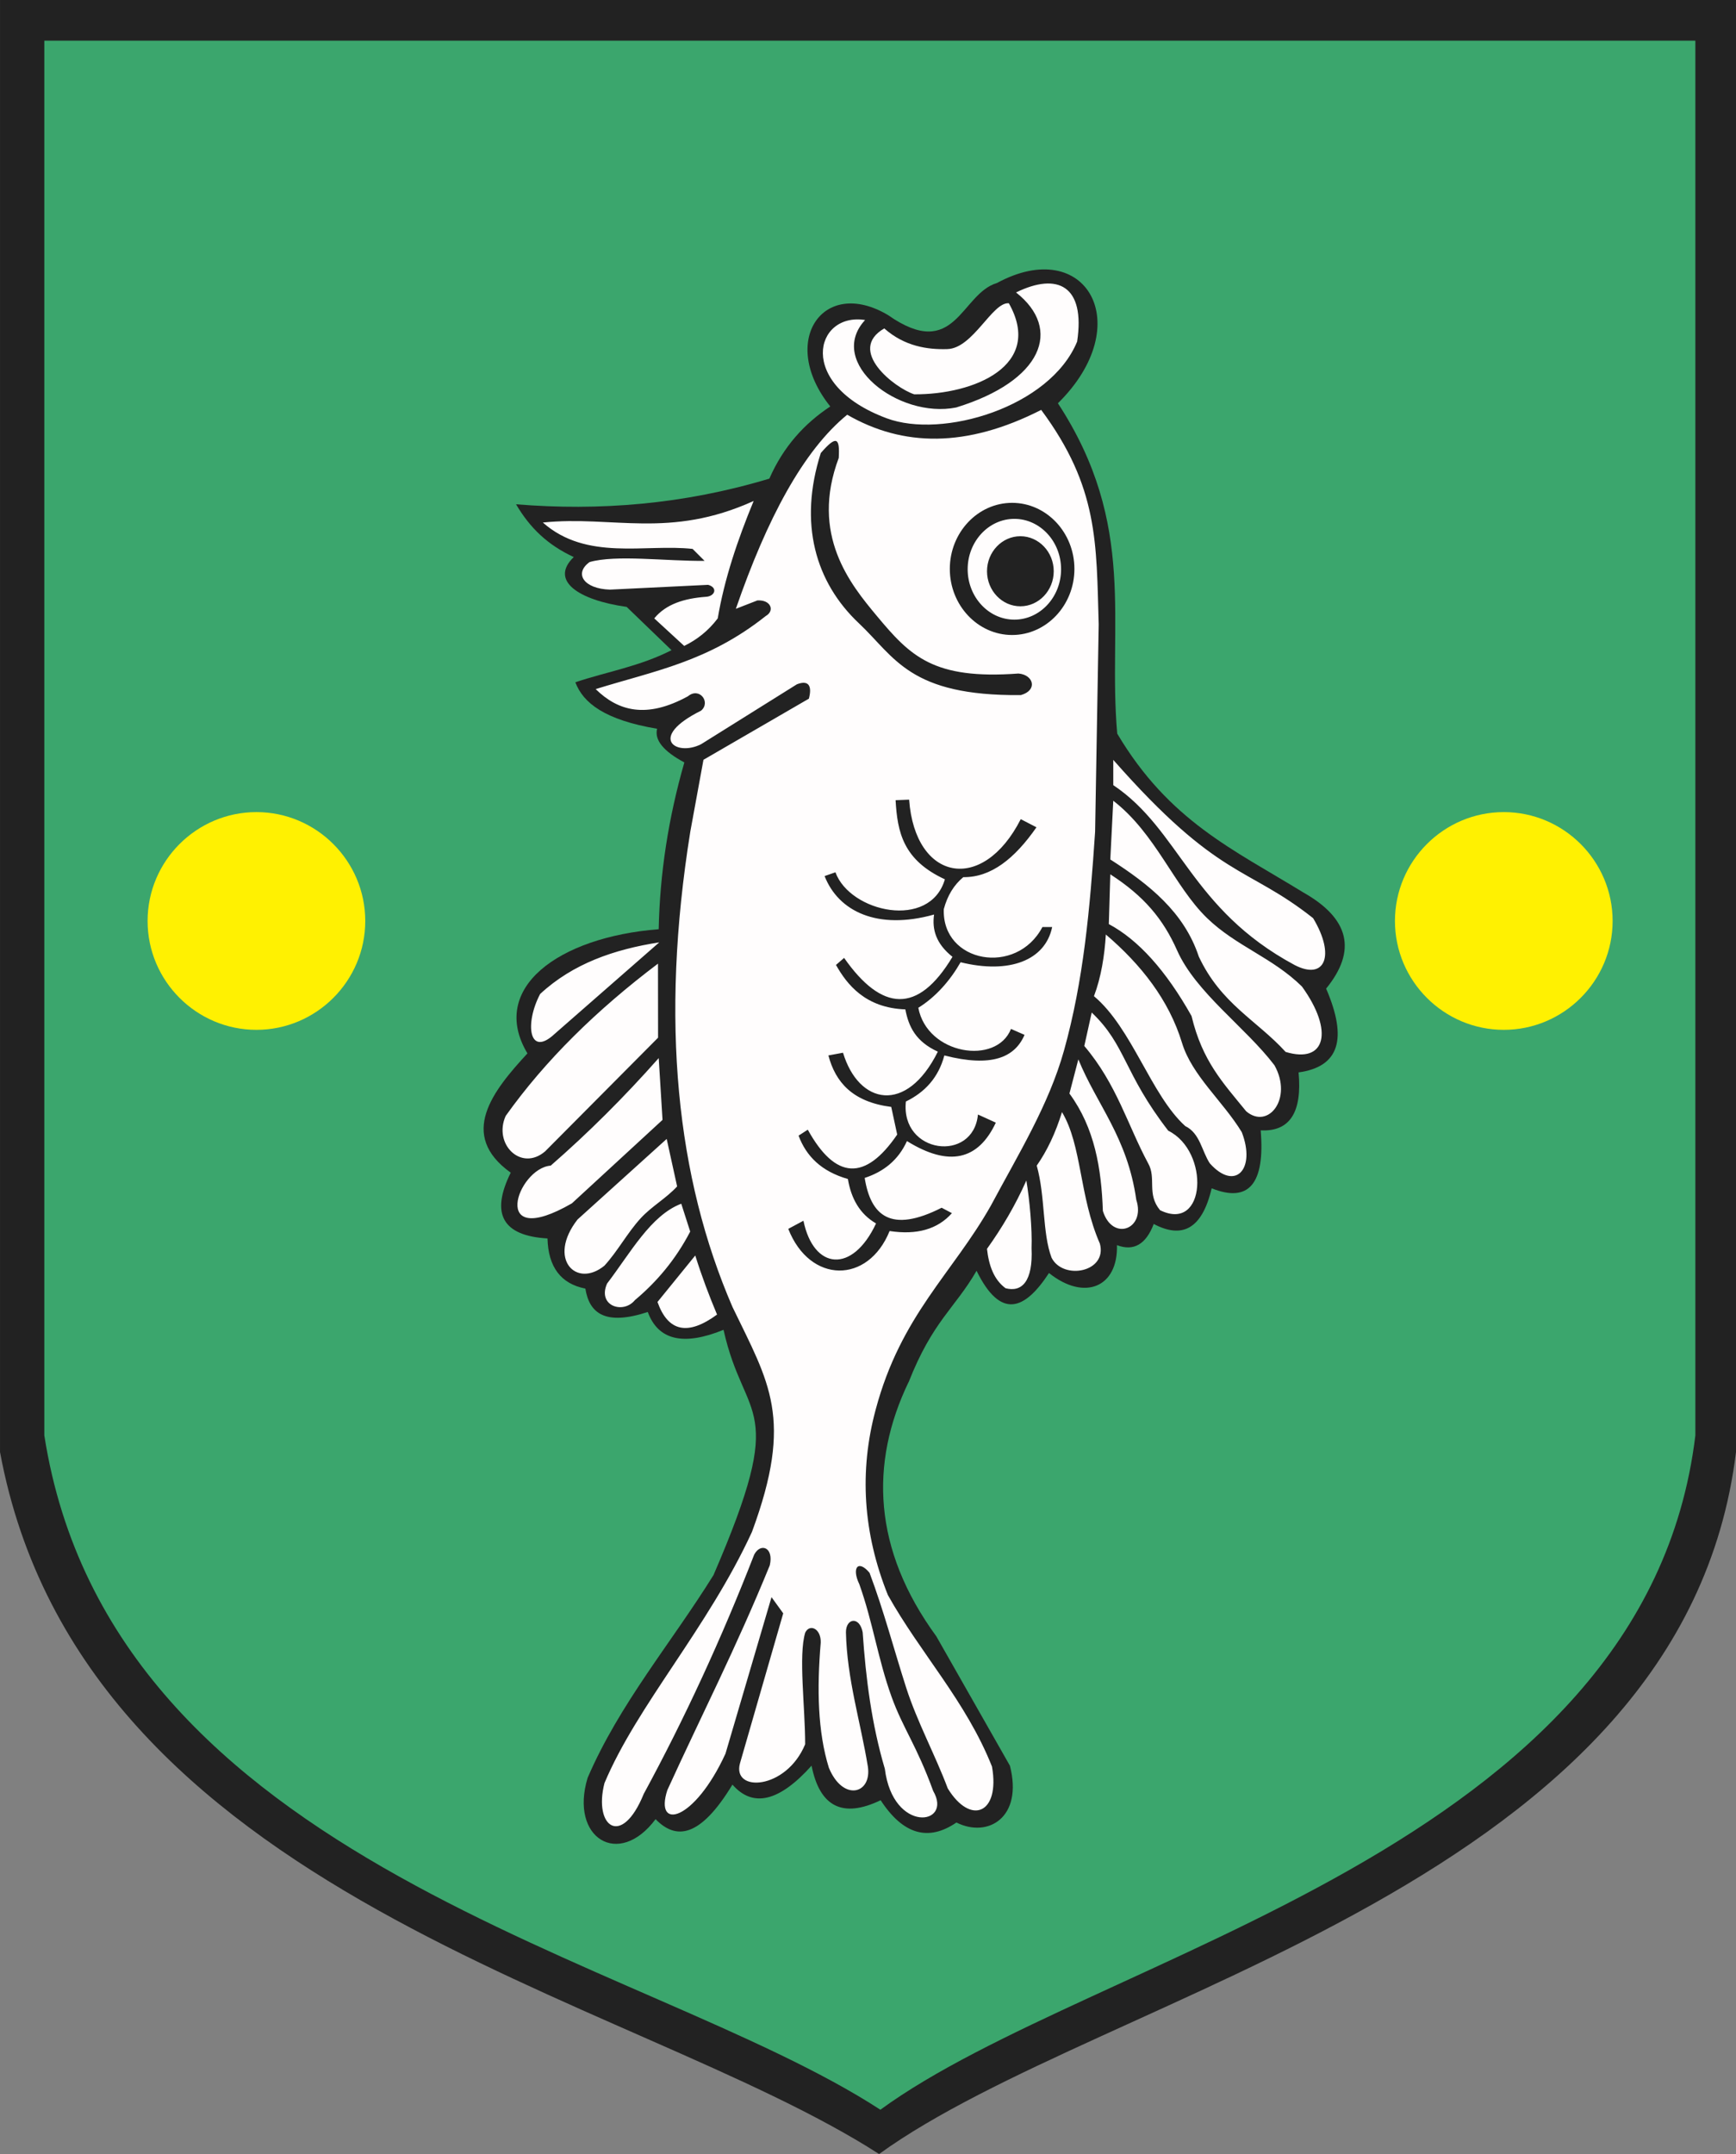 <?xml version="1.0" encoding="ISO-8859-1" standalone="yes"?>
<svg width="542.633" height="673.094">
  <rect width="100%" height="100%" fill="#808080" stroke="none"/>
  <defs> 
    <marker id="ArrowEnd" viewBox="0 0 10 10" refX="0" refY="5" 
     markerUnits="strokeWidth" 
     markerWidth="4" 
     markerHeight="3" 
     orient="auto"> 
        <path d="M 0 0 L 10 5 L 0 10 z" /> 
    </marker>
    <marker id="ArrowStart" viewBox="0 0 10 10" refX="10" refY="5" 
     markerUnits="strokeWidth" 
     markerWidth="4" 
     markerHeight="3" 
     orient="auto"> 
        <path d="M 10 0 L 0 5 L 10 10 z" /> 
    </marker> </defs>
<g>
<path style="stroke:none; fill-rule:evenodd; fill:#222222" d="M 0 0L 542.633 0L 542.633 453.735C 526.086 589.2 345.59 621.911 274.781 673.094C 197.043 623.067 25.785 592.664 0.004 453.735L 0.004 0"/>
<path style="stroke:none; fill-rule:evenodd; fill:#3ba66d" d="M 13.852 12.704L 529.93 12.704L 529.93 448.539C 514.192 578.661 342.531 610.082 275.184 659.247C 201.25 611.192 34.91 583.141 13.852 448.539L 13.852 12.704zM 284.004 431.926C 291.551 412.77 298.399 408.938 305.25 397.098C 312.797 412.485 320.344 409.348 327.891 397.793C 338.918 406.614 349.485 402.321 349.137 389.086C 354.36 391.059 358.192 388.856 360.629 382.469C 369.278 387.024 375.664 384.411 378.739 371.325C 390.348 375.965 395.457 369.934 394.063 353.215C 403.117 353.676 407.067 347.645 405.907 335.106C 418.645 333.344 421.281 324.614 414.516 308.918C 424.199 297.039 421.809 287.02 407.348 278.852C 385.535 265.454 365.461 256.579 349.219 229.243C 346.176 194.832 355.664 164.254 330.68 126.012C 355.68 101.379 339.461 73.352 311.637 88.43C 300.281 91.77 298.672 113.223 277.563 98.45C 257.27 86.375 243.246 106.692 259.524 127.012C 251.438 132.352 244.856 139.575 240.481 149.563C 213.598 157.661 187.262 159.696 161.305 157.579C 165.692 165.047 171.242 170.313 179.344 174.071C 171.793 181.352 180.555 187.473 195.879 189.645L 209.907 203.172C 199.887 208.254 189.864 209.852 179.84 213.192C 182.262 219.661 189.035 224.969 205.395 227.723C 204.52 231.231 207.36 234.739 213.91 238.247C 208.918 255.618 206.246 272.989 205.895 290.36C 174.367 292.844 152.739 308.914 164.864 329.168C 154.035 340.891 143.094 354.59 159.641 366.438C 153.258 379.325 157.09 386.172 171.133 386.989C 171.364 395.926 175.313 401.153 182.973 402.661C 184.192 410.379 189.184 414.329 202.477 409.973C 205.727 418.793 213.621 420.653 226.16 415.543C 232.778 445.266 246.711 437.368 223.028 492.172C 209.91 513.301 193.653 532.344 183.668 555.567C 177.981 574.375 193.418 583.895 204.914 568.454C 211.297 575.012 218.844 574.317 228.946 557.657C 235.332 564.969 243.574 562.997 253.676 551.739C 256.231 564.625 263.426 568.223 275.27 562.536C 282.235 573.215 290.129 575.539 298.953 569.5C 308.821 574.434 319.852 567.938 315.672 551.739L 292.684 511.336C 272.817 484.141 271.801 457.262 283.977 431.918"/>
<path style="stroke:none; fill-rule:evenodd; fill:#fff101" d="M 470.047 253.766C 488.785 253.766 504.067 269.047 504.067 287.786C 504.067 306.524 488.785 321.805 470.047 321.805C 451.313 321.805 436.028 306.524 436.028 287.786C 436.028 269.051 451.309 253.766 470.047 253.766zM 80.153 253.766C 98.887 253.766 114.172 269.047 114.172 287.786C 114.172 306.524 98.891 321.805 80.153 321.805C 61.418 321.805 46.133 306.524 46.133 287.786C 46.133 269.051 61.414 253.766 80.153 253.766"/>
<path style="stroke:none; fill-rule:evenodd; fill:#fffdfd" d="M 276.403 102.621C 264.547 109.485 279.645 121.219 285.762 123.215C 304.485 123.336 326.324 114.231 315.34 94.758C 310.176 94.325 304.172 108.821 296.153 109.082C 289.953 109.286 282.75 108.239 276.399 102.621L 276.403 102.621zM 270.41 100C 254.68 97.504 248.688 120.09 277.149 130.704C 294.496 137.192 328.199 127.336 336.688 106.739C 339.309 89.262 330.574 85.02 317.59 91.387C 332.223 102.899 325.793 119.063 298.867 127.332C 280.77 130.95 258.176 113.231 270.41 100zM 264.793 129.582C 282.203 139.629 302.051 140.004 325.453 128.086C 343.426 152.301 342.676 169.774 343.426 195.114L 342.305 259.891C 340.692 284.043 338.699 306.325 332.594 328.227C 327.844 345.262 318.227 360.805 309.731 376.719C 297.731 397.954 281.61 410.954 273.727 440.43C 268.504 459.758 269.774 479.086 277.528 498.414C 287.59 516.477 301.969 531.606 310.074 552.024C 312.668 566.77 303.391 570.5 296.25 558.848C 292.309 548.352 286.672 538.036 283.246 527.356C 279.367 515.266 276.27 503.368 271.801 491.469C 268.192 487.18 266.149 489.946 268.614 495.055C 272.899 507.098 274.387 518.301 278.68 530.207C 282.239 540.071 286.516 545.375 291.684 559.625C 297.985 570.454 279.102 573.051 276.578 552.711C 272.457 538.801 270.637 524.508 269.653 510.079C 268.696 504.985 264.403 505.575 264.422 510.086C 264.742 524.653 268.989 538.047 271.274 552.028C 272.567 560.641 263.473 563.047 259.082 552.383C 255.59 541.125 255.328 527.707 256.539 513.309C 256.688 508.926 253.114 507.282 251.696 510.149C 249.531 517.274 251.68 533.422 251.672 545.059C 245.735 559.383 228.75 560.184 231.305 550.985L 244.817 504.137L 241.157 499.082L 226.77 547.981C 216.989 569.289 204.461 572.11 208.594 559.379C 219.266 535.969 229.942 515.301 240.614 489.145C 241.93 483.508 237.766 481.989 235.754 485.762C 225.543 511.989 214.051 536.934 201.223 560.547C 194.321 577.528 185.453 570.856 188.938 557.196C 199.211 532.789 221.176 508.829 235.051 478.676C 248.168 443.161 240.426 432.188 228.957 408.403C 211.504 368.086 206.266 319.172 215.77 259.883L 219.887 237.418L 252.836 218.321C 253.832 214.579 252.961 212.332 249.094 213.829L 219.141 232.551C 211.278 236.543 202.293 230.43 219.141 222.067C 222.258 219.45 218.645 214.579 215.024 217.575C 202.043 224.688 193.18 222.192 186.192 215.329C 204.664 209.59 221.266 206.844 239.364 192.489C 242.231 190.868 240.985 187.371 236.746 187.621L 230.008 190.243C 239.742 162.067 251.102 140.782 264.832 129.582L 264.793 129.582zM 235.586 156.543C 209.125 168.524 191.653 161.036 169.684 163.282C 183.41 175.387 201.637 169.895 216.489 171.52L 220.231 175.262C 208.25 175.387 192.524 173.266 184.285 175.637C 179.293 179.254 182.539 183.997 190.649 184.247L 221.352 182.75C 224.469 183.621 223.473 186.368 220.606 186.493C 213.93 186.989 208.188 188.735 204.504 193.231L 213.864 201.84C 217.824 199.907 221.383 197.161 224.348 193.231C 226.407 181 230.524 168.766 235.578 156.536L 235.586 156.543zM 262.172 143.063C 262.543 136.7 261.426 135.95 256.559 141.567C 249.551 163.567 254.875 181.961 268.477 194.766C 279.746 205.375 284.231 217.532 319.09 217.204C 324.453 215.707 323.082 210.84 318.344 210.465C 291.711 212.43 284.551 205.039 274.02 192.399C 265.832 182.571 253.145 167.125 262.18 143.067L 262.172 143.063zM 278.586 345.891C 266.446 344.34 261.141 338.129 258.938 329.801L 263.508 328.957C 268.391 345.149 283.352 348.336 293.149 328.621C 286.246 325.477 284.016 320.817 282.989 315.411C 270.489 314.969 264.739 307.625 261.309 301.524L 263.848 299.325C 275.574 316.059 286.895 317.032 297.723 298.989C 292.5 294.84 291.317 290.379 291.965 285.778C 274.223 290.747 262.055 284.762 257.75 273.754L 261.137 272.571C 265.715 285.114 290.711 290.633 295.352 274.77C 282.254 268.731 280.504 259.977 279.942 250.043L 284.172 249.875C 286.008 275.301 307.117 279.442 319.063 255.973L 323.973 258.512C 317.141 268.336 309.746 274.207 301.106 274.094C 298.172 276.52 296.141 279.852 295.008 284.086C 294.387 300.911 317.758 305.09 325.836 289.676L 328.883 289.676C 326.739 300.094 315.504 304.438 300.258 300.684C 297.039 306.329 292.524 311.524 287.047 314.911C 289.813 329.59 311.492 332.977 316.012 321.516L 320.246 323.375C 317.211 330.434 309.957 333.594 295.18 329.809C 293.332 336.766 289.071 341.313 283.157 344.204C 281.434 360.59 304.242 363.442 305.684 348.266L 311.27 350.805C 305.789 362.504 296.653 364.735 283.492 356.563C 280.77 362.563 276.168 366.149 270.281 368.079C 272.168 379.879 278.434 385.469 294.332 377.395L 297.547 379.086C 293.086 384.11 286.594 385.973 278.071 384.672C 271.352 401.27 253.172 401.215 246.395 383.997L 251.137 381.457C 254.297 396.813 266.438 398.11 273.832 382.301C 268.739 379.352 266.055 374.528 265.028 368.414C 256.77 366.059 252 361.289 249.617 354.864L 252.496 353.004C 261.133 368.641 270.449 369.149 280.442 354.528L 278.582 345.891L 278.586 345.891zM 205.672 301.121L 205.696 324.262L 170.391 359.778C 162.887 366.211 154.11 357.485 158.067 348.7C 170.43 331.34 186.512 315.571 205.668 301.121L 205.672 301.121zM 206.074 294.469C 191.965 296.657 179.067 301.121 168.84 310.594C 163.922 319.907 165.371 330.559 173.367 323.075L 206.071 294.469L 206.074 294.469zM 205.903 330.629C 195.137 342.797 183.887 354 172.149 364.231C 161.621 365.067 152.727 391.012 178.766 376.02L 207.09 349.942L 205.899 330.629L 205.903 330.629zM 208.391 355.895L 180.524 381.071C 170.953 393.34 180.125 402.7 188.926 395.5C 193.071 390.985 196.121 385.192 200.27 380.676C 203.699 376.938 208.223 374.473 211.653 370.731L 208.391 355.899L 208.391 355.895zM 215.742 384.84C 211.133 393.68 205.246 400.579 198.449 406.27C 194.824 410.731 186.649 408.094 189.754 401.094C 197.059 391.532 203.395 379.758 212.946 376.141L 215.742 384.844L 215.742 384.84zM 217.321 392.317C 219.332 398.727 221.633 404.848 224.133 410.778C 215.016 417.465 208.813 416.153 205.516 406.84L 217.317 392.321L 217.321 392.317zM 347.981 250.219C 361.239 260.446 367.008 276.93 377.317 286.899C 386.41 295.696 397.746 299.2 406.961 308.27C 417.024 322.2 414.391 332.497 401.856 328.704C 392.813 318.778 381.68 313.731 374.723 298.93C 370.106 284.973 359.129 276.313 347.055 268.567L 347.981 250.223L 347.981 250.219zM 347.051 273.207C 357.594 280.012 363.574 287.161 367.938 296.989C 373.797 310.184 389.332 320.993 398.367 332.879C 404.172 343.25 396.434 353.079 389.543 347.274C 382.223 338.274 375.824 331.598 372.449 317.489C 364.449 303.27 355.828 293.692 346.59 288.758L 347.055 273.204L 347.051 273.207zM 345.66 292.016C 356.637 301.383 365.391 312.465 369.469 325.875C 372.567 336.079 382.246 344.079 388.153 353.782C 392.641 365.391 386.063 372.356 378.168 363.532C 375.606 359.645 375.129 354.133 370.473 351.871C 359.727 342.137 353.856 321.254 341.946 311.286C 344.188 305.403 345.274 298.516 345.66 292.012L 345.66 292.016zM 347.981 237.446C 381.11 275.063 389.621 270.418 410.446 286.907C 417.489 298.594 414.16 306.489 404.641 301.536C 372.133 284.043 368.883 259.352 347.985 245.34L 347.985 237.446L 347.981 237.446zM 341.246 316.399C 352.004 326.614 351.153 335.207 365.164 353.321C 378.235 359.782 377.031 385.25 362.61 378.164C 358.356 373.059 361.528 368.18 358.895 363.536C 352.473 351.618 349.067 338.77 338.926 326.848L 341.246 316.399zM 337.067 331.028C 342.871 345.27 352.391 355.332 355.176 374.914C 358.192 384.125 347.746 388.071 344.731 378.395C 344.27 365.157 342.184 352.461 334.281 341.707L 337.067 331.028zM 331.957 347.516C 338.223 357.961 337.297 373.754 343.797 388.618C 346.196 397.516 332.344 400.149 328.703 393.028C 325.762 385.289 326.77 373.832 324.059 364.235C 327.309 359.594 329.942 354.02 331.953 347.516L 331.957 347.516zM 320.813 368.879C 321.817 374.836 322.668 384.047 322.438 390.008C 322.918 400.438 319.403 403.883 314.313 402.547C 310.637 399.84 309.09 395.43 308.508 390.243C 313.188 383.704 317.371 376.661 320.813 368.883L 320.813 368.879zM 316.364 157.129C 327.086 157.129 335.836 166.403 335.836 177.778C 335.836 189.149 327.086 198.426 316.364 198.426C 305.641 198.426 296.891 189.153 296.891 177.778C 296.891 166.407 305.637 157.129 316.364 157.129zM 317.067 162.133C 325.106 162.133 331.668 169.207 331.668 177.879C 331.668 186.551 325.11 193.625 317.067 193.625C 309.028 193.625 302.469 186.551 302.469 177.879C 302.469 169.207 309.028 162.133 317.067 162.133zM 318.946 167.559C 324.688 167.559 329.371 172.477 329.371 178.508C 329.371 184.536 324.688 189.457 318.946 189.457C 313.203 189.457 308.516 184.539 308.516 178.508C 308.516 172.481 313.199 167.559 318.946 167.559"/>
</g>
</svg>